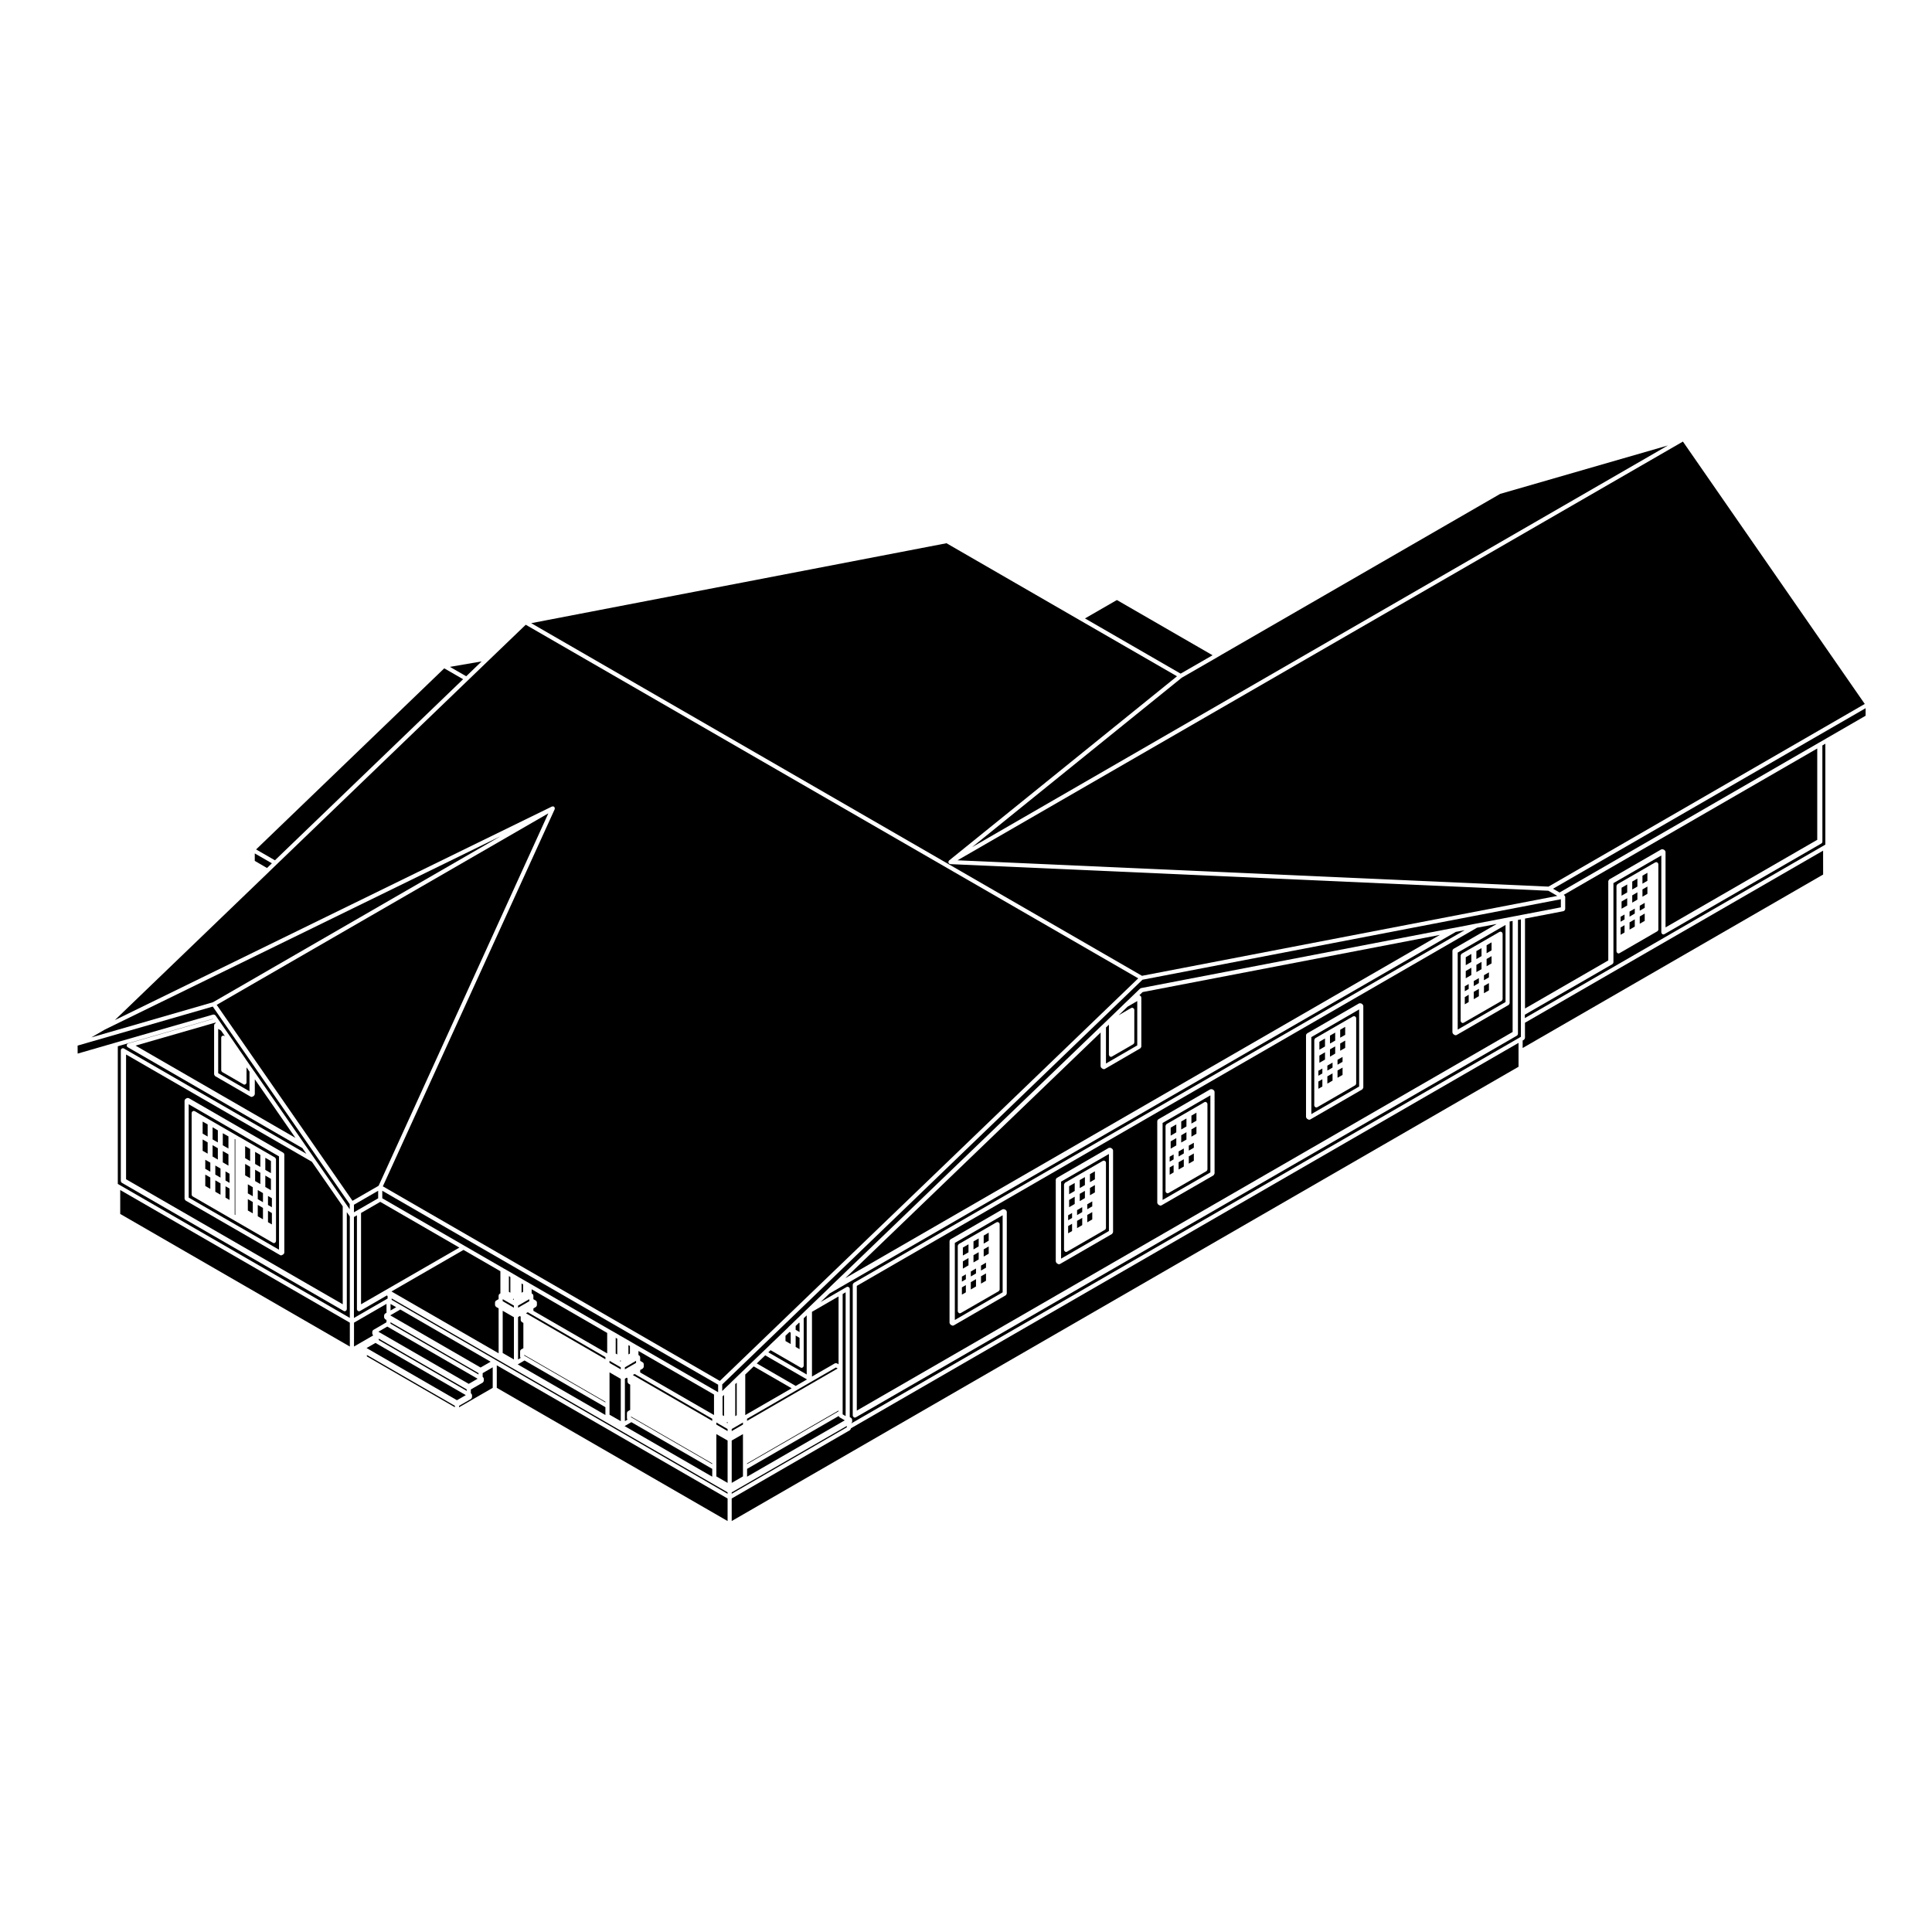 <?xml version="1.0" encoding="UTF-8"?>
<!-- Uploaded to: SVG Repo, www.svgrepo.com, Generator: SVG Repo Mixer Tools -->
<svg fill="#000000" width="800px" height="800px" version="1.1" viewBox="144 144 512 512" xmlns="http://www.w3.org/2000/svg">
 <g>
  <path d="m573.73 381.37 1.496-0.867v-2.109l-1.496 0.867z"/>
  <path d="m578.55 385.34 1.316-0.758v-1.316l-1.316 0.766z"/>
  <path d="m578.55 388.8 1.316-0.758v-1.941l-1.316 0.773z"/>
  <path d="m576.56 379.73 1.367-0.781v-2.121l-1.367 0.793z"/>
  <path d="m580.58 380.69 0.008-0.008-0.008-0.016v-1.723l-1.312 0.77v1.93l1.312-0.766v-0.109l0.016-0.035-0.016-0.016z"/>
  <path d="m626.98 367.05c0 0.023-0.023 0.039-0.035 0.066 0 0.051-0.016 0.086-0.039 0.137-0.012 0.023 0.012 0.055-0.012 0.082-0.012 0.02-0.039 0.012-0.051 0.031-0.031 0.039-0.059 0.07-0.102 0.102-0.02 0.016-0.02 0.039-0.047 0.059l-41.605 24.031c-0.086 0.051-0.176 0.082-0.273 0.082-0.188 0-0.324-0.105-0.422-0.25-0.012-0.016-0.039-0.012-0.051-0.023-0.031-0.047-0.012-0.098-0.02-0.137-0.012-0.051-0.055-0.086-0.055-0.133v-20.387l-12.691 7.324v15.98l-0.016 0.051v0.016c0.004 0.02 0.016 0.031 0.016 0.031v4.926s-0.02 0.047-0.02 0.07c-0.012 0.055-0.023 0.09-0.051 0.137-0.012 0.023 0.004 0.059-0.012 0.082-0.012 0.016-0.035 0.016-0.051 0.023-0.031 0.047-0.055 0.07-0.098 0.105-0.023 0.012-0.023 0.039-0.047 0.055l-23.195 13.391v0.906l79.27-45.762 0.363-0.223v-26.73l-0.789 0.465 0.008 25.492zm-43.488 23.289c0 0.023-0.031 0.047-0.031 0.07-0.004 0.047-0.016 0.086-0.031 0.125-0.016 0.023 0 0.051-0.012 0.07-0.016 0.02-0.039 0.016-0.055 0.035-0.035 0.047-0.066 0.082-0.105 0.109-0.02 0.012-0.02 0.047-0.051 0.055l-10.004 5.785c-0.09 0.051-0.176 0.082-0.277 0.082-0.176 0-0.312-0.105-0.418-0.25-0.012-0.016-0.039-0.012-0.055-0.023-0.02-0.047 0-0.098-0.02-0.137-0.012-0.051-0.051-0.086-0.051-0.133v-17.344c0-0.031 0.023-0.039 0.023-0.039 0.016-0.105 0.047-0.152 0.086-0.215 0.031-0.059 0.066-0.109 0.117-0.156 0.02-0.02 0.02-0.047 0.047-0.066l8.73-5.027 0.105-0.07h0.02c0-0.004 0-0.016 0.012-0.02l0.266-0.152h0.012v-0.004l0.125-0.07c0.004-0.004 0.012 0 0.02-0.004 0.004 0 0-0.012 0.012-0.012l0.051-0.023 0.141-0.09h0.016l0.012-0.012 0.191-0.105 0.293-0.176c0.051-0.031 0.098-0.004 0.137-0.02 0.059-0.02 0.09-0.066 0.145-0.066 0.02 0 0.039 0.031 0.059 0.031 0.074 0.012 0.121 0.047 0.188 0.082 0.059 0.035 0.117 0.066 0.156 0.117 0.02 0.023 0.047 0.023 0.059 0.039 0.031 0.047 0.012 0.102 0.02 0.145 0.016 0.051 0.059 0.086 0.059 0.137v17.332z"/>
  <path d="m576.56 383.21 1.367-0.801v-1.93l-1.367 0.797z"/>
  <path d="m575.85 390.36 1.383-0.801v-1.926l-1.383 0.801z"/>
  <path d="m575.85 386.91 1.383-0.809v-1.312l-1.383 0.793z"/>
  <path d="m557.3 380.52 68.551-39.59 0.316-0.176 1.875-1.086 10.363-5.988v-2l-82.84 47.844z"/>
  <path d="m573.73 384.82 1.496-0.852v-1.934l-1.496 0.871z"/>
  <path d="m542.98 409.55v-20.43l-12.672 7.324v20.41zm-11.891 4.641v-16.98c0-0.031 0.023-0.047 0.031-0.07 0.012-0.074 0.039-0.117 0.074-0.18 0.039-0.066 0.066-0.117 0.121-0.16 0.023-0.016 0.023-0.039 0.051-0.059l8.758-5.055c0-0.004 0.012 0 0.016-0.004 0.004 0 0.004-0.004 0.012-0.004l0.098-0.055 0.246-0.141 0.105-0.066c0.004-0.004 0.023 0 0.035-0.004 0.016-0.012 0.012-0.031 0.02-0.031l0.082-0.039-0.004-0.008 0.168-0.09 0.156-0.102h0.016c0.004-0.004 0.004-0.012 0.012-0.016l0.312-0.176c0.047-0.02 0.09 0 0.133-0.016 0.051-0.016 0.082-0.055 0.133-0.055 0.023 0 0.047 0.031 0.074 0.035 0.07 0.004 0.109 0.035 0.176 0.07 0.066 0.039 0.117 0.07 0.16 0.133 0.016 0.02 0.047 0.02 0.059 0.047 0.023 0.047 0.004 0.09 0.016 0.133 0.012 0.051 0.059 0.082 0.059 0.133v17.348c0 0.031-0.031 0.051-0.031 0.082-0.012 0.039-0.02 0.09-0.047 0.125-0.004 0.031 0.004 0.051-0.004 0.082-0.02 0.02-0.039 0.012-0.055 0.031-0.035 0.039-0.059 0.07-0.102 0.105-0.023 0.012-0.023 0.039-0.047 0.051l-10.016 5.773c-0.086 0.051-0.176 0.07-0.273 0.07-0.18 0-0.316-0.105-0.418-0.246-0.016-0.012-0.047-0.012-0.055-0.031-0.023-0.039-0.004-0.09-0.02-0.125-0.016-0.059-0.055-0.09-0.055-0.137v-0.371z"/>
  <path d="m430.8 463.91-1.363 0.789v1.309l1.363-0.793z"/>
  <path d="m430.8 466.75-1.363 0.785v1.93l1.363-0.797z"/>
  <path d="m428.81 457.5-1.48 0.855v2.125l1.48-0.863z"/>
  <path d="m431.51 459.59-1.363 0.785v1.93l1.363-0.797z"/>
  <path d="m434.16 454.41-1.312 0.758v2.125l1.312-0.766z"/>
  <path d="m431.51 455.94-1.363 0.785v2.129l1.363-0.793z"/>
  <path d="m434.16 459.87 0.012-0.02-0.012-0.023 0.012-0.02-0.012-0.008v-1.746l-1.312 0.762v1.941l1.312-0.762z"/>
  <path d="m428.81 461.14-1.48 0.859v1.922l1.48-0.859z"/>
  <path d="m433.46 465.21-1.324 0.77v1.945l1.324-0.766z"/>
  <path d="m433.46 462.38-1.324 0.766v1.309l1.324-0.754z"/>
  <path d="m460.38 449.68-1.336 0.77v1.926l1.336-0.777z"/>
  <path d="m460.38 446.84-1.336 0.758v1.328l1.336-0.766z"/>
  <path d="m457.72 448.36-1.375 0.785v1.332l1.375-0.801z"/>
  <path d="m428.11 465.46-1.043 0.598v1.32l1.043-0.609z"/>
  <path d="m458.42 444.05-1.383 0.797v1.93l1.383-0.785z"/>
  <path d="m428.11 468.31-1.043 0.602v1.93l1.043-0.605z"/>
  <path d="m461.07 444.34 0.012-0.02-0.012-0.023v-1.773l-1.332 0.781v1.922l1.332-0.773z"/>
  <path d="m425.2 477.55 12.676-7.32v-20.41l-12.676 7.32zm0.777-2.68v-16.973s0.031-0.039 0.031-0.07c0.012-0.07 0.047-0.117 0.082-0.176 0.035-0.07 0.066-0.117 0.121-0.168 0.02-0.012 0.023-0.039 0.047-0.059l8.758-5.059c0-0.012 0.012 0 0.016-0.012 0.004 0 0.004-0.012 0.016-0.012l0.09-0.039 0.262-0.145c0.004-0.012 0.004 0 0.004-0.012l0.105-0.059 0.082-0.051h0.016s0-0.012 0.004-0.012l0.168-0.102h0.016c0.004-0.012 0.004-0.012 0.012-0.012l0.16-0.09 0.312-0.188c0.047-0.02 0.098 0 0.141-0.02 0.047-0.012 0.086-0.051 0.133-0.051 0.023 0 0.047 0.02 0.07 0.031 0.07 0.012 0.117 0.039 0.18 0.07 0.066 0.039 0.109 0.07 0.16 0.125 0.016 0.02 0.047 0.02 0.059 0.039 0.02 0.051 0.004 0.102 0.02 0.137 0.012 0.059 0.051 0.09 0.051 0.137v17.336s-0.02 0.051-0.023 0.07c-0.004 0.051-0.016 0.082-0.031 0.125-0.012 0.031 0.004 0.039-0.012 0.07-0.016 0.031-0.051 0.051-0.074 0.07-0.02 0.031-0.039 0.051-0.066 0.082-0.023 0.012-0.047 0.039-0.07 0.059l-10.02 5.785c-0.086 0.051-0.176 0.082-0.273 0.082-0.18 0-0.316-0.105-0.418-0.258-0.012-0.012-0.039 0-0.051-0.02-0.031-0.051-0.012-0.102-0.023-0.137-0.016-0.051-0.055-0.09-0.055-0.137l-0.008-0.363z"/>
  <path d="m461.07 438.88-1.332 0.773v2.106l1.332-0.766z"/>
  <path d="m458.42 440.41-1.383 0.789v2.125l1.383-0.801z"/>
  <path d="m406.02 470.67-1.332 0.77v2.129l1.332-0.773z"/>
  <path d="m405.3 481.47-1.324 0.758v1.941l1.324-0.758z"/>
  <path d="m405.3 478.62-1.324 0.773v1.316l1.324-0.758z"/>
  <path d="m437.88 415.54-0.785 0.754v9.547l8.289-4.801v-11.75l-2.559 1.484-2.371 2.281 2.961-1.723c0.012-0.012 0.031 0 0.047 0 0.004-0.012 0.004-0.02 0.004-0.02l0.035-0.02h0.004l0.004-0.012 0.273-0.156c0.051-0.031 0.102-0.012 0.145-0.02 0.051-0.02 0.082-0.059 0.137-0.059 0.02 0 0.031 0.02 0.059 0.031 0.074 0.012 0.121 0.039 0.188 0.082 0.066 0.039 0.117 0.07 0.16 0.117 0.016 0.02 0.047 0.02 0.055 0.051 0.023 0.039 0.012 0.09 0.02 0.137 0.016 0.051 0.059 0.082 0.059 0.137v8.672c0 0.02-0.031 0.039-0.031 0.07-0.004 0.051-0.02 0.09-0.039 0.125-0.012 0.031 0.004 0.059-0.012 0.082-0.012 0.02-0.039 0.012-0.051 0.031-0.031 0.039-0.059 0.07-0.105 0.105-0.02 0.012-0.023 0.039-0.047 0.051l-5.629 3.254c-0.09 0.051-0.176 0.082-0.277 0.082-0.18 0-0.316-0.105-0.418-0.246-0.016-0.02-0.047-0.012-0.055-0.031-0.02-0.051 0-0.102-0.02-0.137-0.012-0.051-0.051-0.09-0.051-0.137v-0.352l0.008-7.633z"/>
  <path d="m406.02 476.12 0.004-0.02-0.004-0.004v-0.031l0.004-0.008-0.004-0.012v-1.723l-1.332 0.766v1.918l1.332-0.766z"/>
  <path d="m341.96 520 0.016 0.031v0.512l24.008-13.875-0.461-0.266-10.371 5.984z"/>
  <path d="m341.5 508.26v10.754l12.297-7.102-10.055-5.805z"/>
  <path d="m368.01 482.73 157.59-90.973-78.801 15.156-0.848 0.828 0.238 0.137c0.02 0.012 0.02 0.039 0.039 0.051 0.039 0.039 0.07 0.059 0.098 0.102 0.016 0.02 0.047 0.02 0.059 0.039 0.016 0.031 0 0.059 0.012 0.082 0.02 0.051 0.031 0.09 0.035 0.125 0.012 0.031 0.031 0.051 0.031 0.07v13l-0.031 0.082c-0.012 0.07-0.039 0.105-0.074 0.176-0.039 0.059-0.066 0.117-0.125 0.168-0.016 0.012-0.016 0.039-0.047 0.051l-9.367 5.441c-0.09 0.051-0.188 0.07-0.277 0.07-0.098 0-0.191-0.031-0.281-0.07l-0.316-0.195c-0.02-0.012-0.02-0.039-0.039-0.051-0.047-0.039-0.07-0.082-0.102-0.117-0.012-0.012-0.039-0.012-0.051-0.031-0.016-0.02 0-0.051-0.012-0.082-0.02-0.039-0.031-0.082-0.039-0.125l-0.031-0.07v-8.965z"/>
  <path d="m361.47 489.05 5.027-2.902 1.883-1.082c0.047-0.031 0.09-0.012 0.141-0.02 0.047-0.02 0.082-0.059 0.133-0.059 0.02 0 0.039 0.031 0.066 0.031 0.07 0.012 0.121 0.039 0.188 0.082 0.059 0.039 0.117 0.07 0.16 0.117 0.016 0.031 0.047 0.031 0.055 0.051 0.023 0.051 0.012 0.102 0.016 0.137 0.016 0.051 0.059 0.082 0.059 0.137v34.016c0.016 0.012 0.035 0 0.047 0.012l0.312 0.188c0.02 0.012 0.02 0.039 0.039 0.059 0.039 0.02 0.066 0.051 0.098 0.09 0.012 0.02 0.047 0.02 0.055 0.051 0.016 0.02 0 0.051 0.012 0.07 0.02 0.051 0.031 0.082 0.035 0.137 0.004 0.02 0.031 0.031 0.031 0.031v0.59c0 0.02-0.023 0.039-0.031 0.07-0.012 0.07-0.039 0.117-0.082 0.188-0.035 0.059-0.066 0.117-0.121 0.156-0.02 0.012-0.02 0.039-0.047 0.051l177.16-102.29 0.348-0.195v-31.121l-0.781 0.145v30.188s-0.02 0.039-0.023 0.07c-0.004 0.051-0.016 0.09-0.035 0.125-0.012 0.02 0.004 0.051-0.004 0.07-0.016 0.031-0.051 0.039-0.074 0.07-0.02 0.031-0.039 0.051-0.07 0.07-0.02 0.031-0.039 0.051-0.066 0.07l-175.2 101.15c-0.09 0.051-0.18 0.07-0.273 0.07-0.18 0-0.316-0.105-0.418-0.238-0.012-0.02-0.039-0.02-0.051-0.031-0.023-0.051-0.004-0.102-0.02-0.137-0.012-0.051-0.055-0.09-0.055-0.137v-34.68s0.023-0.039 0.023-0.07c0.012-0.082 0.047-0.117 0.082-0.176 0.035-0.07 0.066-0.125 0.121-0.168 0.016-0.012 0.02-0.039 0.039-0.059l161.9-93.473-2.348 0.453-165.97 95.832z"/>
  <path d="m402.65 482.99-1.375 0.793v1.941l1.375-0.801z"/>
  <path d="m400.66 473.75-1.492 0.867v2.113l1.492-0.852z"/>
  <path d="m400.66 477.4-1.492 0.867v1.93l1.492-0.867z"/>
  <path d="m399.96 481.71-1.047 0.602v1.32l1.047-0.605z"/>
  <path d="m399.96 484.56-1.047 0.609v1.922l1.047-0.602z"/>
  <path d="m403.36 475.85-1.375 0.785v1.93l1.375-0.797z"/>
  <path d="m403.36 472.2-1.375 0.789v2.113l1.375-0.797z"/>
  <path d="m397.04 493.81 12.672-7.332v-20.418l-12.672 7.32zm0.777-2.676v-16.969c0-0.031 0.023-0.039 0.023-0.039 0.016-0.105 0.047-0.156 0.082-0.215 0.035-0.059 0.066-0.117 0.121-0.156 0.016-0.02 0.02-0.051 0.047-0.07l8.766-5.047 0.105-0.059v-0.012l0.277-0.145 0.102-0.059 0.098-0.07h0.004l0.16-0.102h0.004 0.012l0.5-0.281c0.047-0.02 0.09 0 0.137-0.012 0.051-0.02 0.082-0.059 0.125-0.059 0.031 0 0.051 0.031 0.074 0.031 0.066 0.012 0.109 0.039 0.176 0.082 0.066 0.039 0.121 0.07 0.16 0.125 0.02 0.02 0.051 0.02 0.059 0.039 0.031 0.051 0.012 0.102 0.02 0.137 0.012 0.051 0.051 0.082 0.051 0.125v17.348s-0.02 0.039-0.023 0.07c-0.004 0.051-0.016 0.09-0.039 0.125-0.012 0.02 0.004 0.051-0.012 0.07-0.012 0.02-0.035 0.02-0.047 0.039-0.039 0.039-0.066 0.07-0.105 0.105-0.02 0.012-0.02 0.039-0.039 0.051l-10.016 5.773c-0.09 0.051-0.18 0.082-0.277 0.082-0.18 0-0.316-0.105-0.418-0.246-0.012-0.02-0.039-0.012-0.051-0.031-0.023-0.039-0.004-0.102-0.02-0.137-0.012-0.051-0.055-0.082-0.055-0.137z"/>
  <path d="m402.65 480.16-1.375 0.805v1.309l1.375-0.797z"/>
  <path d="m538.58 401.68-1.316 0.762v1.328l1.316-0.758z"/>
  <path d="m536.62 398.91-1.363 0.785v1.926l1.363-0.781z"/>
  <path d="m535.92 403.21-1.359 0.781v1.336l1.359-0.801z"/>
  <path d="m535.92 406.06-1.359 0.785v1.941l1.359-0.785z"/>
  <path d="m533.92 396.81-1.48 0.863v2.113l1.48-0.859z"/>
  <path d="m536.62 395.26-1.363 0.785v2.117l1.363-0.785z"/>
  <path d="m539.28 393.73-1.316 0.77v2.117l1.316-0.766z"/>
  <path d="m539.28 399.18v-0.027l0.004-0.023-0.004-0.008v-1.742l-1.316 0.758v1.93l1.316-0.758z"/>
  <path d="m538.58 404.53-1.316 0.766v1.922l1.316-0.762z"/>
  <path d="m573.48 388.26 1.039-0.602v-1.305l-1.039 0.59z"/>
  <path d="m627.14 369.43-79.008 45.609v4.027s-0.02 0.039-0.023 0.07c-0.004 0.07-0.039 0.117-0.074 0.176-0.039 0.07-0.07 0.117-0.125 0.168-0.02 0.012-0.02 0.039-0.039 0.059l-0.352 0.207v1.988l79.629-45.973z"/>
  <path d="m558.72 385.08c-0.02 0.074-0.031 0.133-0.082 0.188-0.039 0.055-0.105 0.082-0.168 0.117-0.051 0.023-0.082 0.07-0.133 0.086l-10.195 1.961v23.832l22.07-12.742v-21c0-0.023 0.023-0.039 0.023-0.039 0.016-0.098 0.047-0.145 0.086-0.207 0.035-0.07 0.059-0.121 0.117-0.168 0.02-0.012 0.02-0.039 0.047-0.055l13.758-7.949c0.02-0.012 0.047 0 0.07-0.012 0.07-0.031 0.125-0.031 0.203-0.031 0.074 0 0.133 0 0.203 0.031 0.02 0.012 0.051 0 0.07 0.012l0.324 0.188c0.02 0.016 0.02 0.039 0.039 0.059 0.039 0.031 0.07 0.055 0.102 0.102 0.016 0.016 0.039 0.016 0.059 0.047 0.012 0.023 0 0.047 0.004 0.07 0.023 0.047 0.035 0.086 0.035 0.133 0.004 0.023 0.031 0.047 0.031 0.07v20l40.203-23.211v-24.203l-67.188 38.793 0.117 0.074s0 0.012 0.012 0.012c0.02 0.016 0.039 0.035 0.059 0.055 0.051 0.039 0.07 0.098 0.102 0.152 0.023 0.051 0.07 0.082 0.082 0.125l0.012 0.02c0.012 0.02-0.012 0.035-0.012 0.035 0 0.039 0.023 0.055 0.023 0.055v3.266c-0.008 0.043-0.055 0.086-0.074 0.137z"/>
  <path d="m457.72 451.21-1.375 0.793v1.93l1.375-0.785z"/>
  <path d="m573.48 391.72 1.039-0.602v-1.934l-1.039 0.605z"/>
  <path d="m533.22 407.62-1.035 0.617v1.91l1.035-0.594z"/>
  <path d="m533.22 404.78-1.035 0.586v1.32l1.035-0.598z"/>
  <path d="m533.92 400.46-1.48 0.867v1.926l1.48-0.863z"/>
  <path d="m335.4 510.88v1.754l0.629-0.621c0.004 0 0.004-0.012 0.004-0.012 0.004 0 0.004-0.012 0.004-0.012l0.945-0.898 0.223-0.215h0.012l0.691-0.691 0.004-0.012 1.48-1.426 0.227-0.207 0.004-0.012v-0.012l0.719-0.672 0.207-0.215h0.004l2.707-2.609 3.047-2.922 1.41-1.359 0.223-0.215 0.137-0.137c0.004 0 0.012 0 0.012-0.012 0.004 0 0-0.012 0.004-0.012l0.227-0.207c0.004-0.012 0.004-0.02 0.016-0.031l0.766-0.73 0.008 0.008 0.711-0.691h0.004l0.004-0.012c0.004-0.012 0.016 0 0.02-0.012 0.004-0.012 0-0.02 0.012-0.02 0.012-0.02 0.039-0.02 0.055-0.031 0.016-0.02 0.02-0.039 0.047-0.059l1.008-0.973h0.004l0.004-0.012 0.223-0.207 0.004-0.012 0.105-0.105h0.012l1.41-1.352 0.168-0.176h0.004c0-0.012 0-0.012 0.004-0.02 0.012-0.012 0.035 0 0.051-0.012 0.016-0.02 0.012-0.051 0.023-0.07l0.691-0.648 0.211-0.195 0.102-0.105c0.004-0.012 0.012-0.012 0.016-0.012 0.004-0.012 0-0.02 0.012-0.02l1.258-1.219h0.004l0.348-0.332h0.012s0-0.012 0.004-0.012c0.004-0.012 0.016 0 0.02-0.012 0.012-0.012 0.004-0.02 0.012-0.02 0.016-0.012 0.039-0.012 0.059-0.02 0.02-0.031 0.016-0.059 0.039-0.082h0.012l0.23-0.227 0.004-0.012 1.414-1.367 5.633-5.41 0.922-0.906v-0.012l71.809-69.086 0.012-0.012 0.316-0.289h0.004l5.926-5.727 0.953-0.906 3.117-3.012c0.039-0.039 0.09-0.031 0.137-0.051 0.051-0.031 0.082-0.082 0.133-0.09l82.121-15.805h0.012l0.938-0.168 5.617-1.098h0.004l10.172-1.953h0.012l0.309-0.055h0.004l1.867-0.359 10.195-1.965v-2.144l-110.88 21.332z"/>
  <path d="m371.06 484.77v33.055l173.8-100.34v-29.426l-0.785 0.152v21.637s-0.031 0.051-0.031 0.07c-0.012 0.082-0.039 0.125-0.082 0.188-0.039 0.07-0.066 0.117-0.121 0.168-0.02 0.012-0.02 0.039-0.047 0.051l-13.754 7.949c-0.09 0.059-0.176 0.07-0.277 0.07-0.09 0-0.188-0.012-0.273-0.07l-0.316-0.188c-0.02-0.012-0.02-0.039-0.039-0.059-0.066-0.039-0.09-0.102-0.125-0.156-0.031-0.07-0.066-0.117-0.074-0.188-0.004-0.02-0.031-0.039-0.031-0.039v-21.699c0-0.023 0.023-0.039 0.031-0.066 0.004-0.055 0.016-0.09 0.035-0.133 0.012-0.031 0-0.055 0.012-0.082 0.016-0.02 0.039-0.02 0.059-0.039 0.031-0.047 0.059-0.07 0.102-0.102 0.02-0.016 0.02-0.047 0.039-0.059l11.461-6.606-5.215 0.992zm39.742 2.019s-0.023 0.051-0.031 0.082c-0.012 0.07-0.039 0.117-0.074 0.188-0.039 0.059-0.07 0.105-0.125 0.156-0.02 0.012-0.02 0.039-0.039 0.051l-13.758 7.969c-0.086 0.051-0.176 0.07-0.273 0.07s-0.195-0.02-0.281-0.07l-0.316-0.195c-0.02-0.012-0.02-0.039-0.047-0.059-0.055-0.039-0.086-0.09-0.117-0.156-0.039-0.059-0.07-0.117-0.082-0.188-0.004-0.02-0.023-0.039-0.023-0.059v-21.68c0-0.02 0.023-0.039 0.023-0.059 0.012-0.051 0.016-0.09 0.031-0.125 0.012-0.02 0-0.051 0.004-0.07 0.016-0.02 0.047-0.031 0.066-0.051 0.031-0.051 0.055-0.07 0.102-0.105 0.02-0.012 0.02-0.039 0.039-0.051l13.766-7.949c0.023-0.012 0.047 0 0.07-0.012 0.066-0.031 0.133-0.02 0.203-0.031 0.07 0 0.125 0 0.195 0.031 0.02 0 0.051-0.012 0.07 0l0.312 0.176c0.023 0.012 0.031 0.051 0.051 0.07 0.039 0.02 0.07 0.051 0.102 0.102 0.02 0.012 0.047 0.012 0.059 0.039 0.012 0.02 0 0.051 0.012 0.07 0.02 0.051 0.031 0.082 0.035 0.125 0.004 0.031 0.031 0.039 0.031 0.082zm28.156-16.246c0 0.031-0.023 0.039-0.031 0.07-0.012 0.07-0.039 0.125-0.074 0.188-0.039 0.059-0.07 0.117-0.125 0.156-0.02 0.02-0.02 0.051-0.039 0.059l-13.766 7.949c-0.086 0.051-0.176 0.07-0.266 0.07-0.102 0-0.195-0.02-0.289-0.07l-0.312-0.188c-0.02-0.02-0.02-0.051-0.039-0.059-0.055-0.039-0.09-0.102-0.117-0.168-0.039-0.059-0.07-0.105-0.082-0.176-0.004-0.031-0.031-0.039-0.031-0.07v-21.668l0.031-0.07c0.012-0.059 0.02-0.09 0.039-0.137 0.012-0.031 0-0.059 0.016-0.082 0.012-0.031 0.039-0.031 0.055-0.039 0.031-0.039 0.059-0.07 0.098-0.09 0.02-0.02 0.02-0.051 0.047-0.059l13.754-7.949c0.031-0.02 0.059 0 0.086-0.012 0.066-0.031 0.121-0.031 0.188-0.031 0.074 0 0.133 0 0.203 0.031 0.031 0.012 0.059 0 0.082 0.012l0.316 0.195c0.023 0.012 0.023 0.031 0.047 0.051 0.039 0.031 0.059 0.07 0.09 0.102 0.02 0.02 0.047 0.02 0.059 0.051 0.012 0.02 0 0.051 0.012 0.082 0.02 0.039 0.031 0.082 0.039 0.125 0 0.02 0.023 0.039 0.023 0.039v21.688zm26.898-15.527c0 0.031-0.031 0.039-0.031 0.039-0.012 0.102-0.039 0.145-0.082 0.207-0.035 0.07-0.07 0.117-0.117 0.168-0.02 0.012-0.02 0.039-0.051 0.059l-13.754 7.93c-0.082 0.051-0.176 0.082-0.273 0.082-0.09 0-0.176-0.031-0.262-0.082l-0.316-0.176c-0.023-0.012-0.023-0.039-0.051-0.051-0.055-0.051-0.09-0.102-0.125-0.168-0.035-0.059-0.066-0.105-0.074-0.176-0.012-0.031-0.031-0.051-0.031-0.07v-21.68c0-0.02 0.02-0.039 0.02-0.039 0.012-0.07 0.02-0.105 0.039-0.145 0.012-0.031-0.004-0.051 0.012-0.082 0.012-0.02 0.039-0.02 0.059-0.051 0.031-0.039 0.059-0.059 0.102-0.102 0.02-0.012 0.02-0.039 0.047-0.051l13.77-7.949c0.02-0.012 0.051 0 0.07-0.012 0.074-0.02 0.125-0.02 0.207-0.02 0.074 0 0.133 0 0.195 0.02 0.023 0.012 0.051 0 0.074 0.012l0.301 0.176c0.031 0.02 0.031 0.051 0.051 0.059 0.039 0.031 0.07 0.059 0.098 0.102 0.016 0.02 0.047 0.02 0.059 0.051 0.016 0.02 0 0.051 0.012 0.07 0.02 0.051 0.023 0.082 0.035 0.125 0 0.031 0.031 0.039 0.031 0.07l0.004 21.684zm39.418-22.773c0 0.031-0.031 0.051-0.031 0.082-0.012 0.07-0.047 0.117-0.082 0.176-0.035 0.07-0.07 0.117-0.121 0.168-0.02 0.012-0.023 0.039-0.047 0.051l-13.754 7.949c-0.09 0.059-0.176 0.07-0.277 0.07-0.09 0-0.188-0.012-0.277-0.07l-0.312-0.188c-0.02-0.012-0.02-0.039-0.039-0.059-0.059-0.039-0.09-0.102-0.121-0.156s-0.07-0.117-0.074-0.188c-0.004-0.031-0.031-0.039-0.031-0.059v-21.68l0.031-0.07c0.004-0.051 0.02-0.09 0.039-0.137 0.012-0.02-0.012-0.051 0.012-0.07 0.012-0.02 0.039-0.02 0.055-0.039 0.035-0.051 0.055-0.07 0.102-0.102 0.016-0.02 0.02-0.039 0.047-0.059l13.766-7.949c0.031-0.012 0.051 0 0.082-0.012 0.07-0.031 0.125-0.031 0.195-0.031 0.074 0 0.125 0.012 0.195 0.039 0.031 0 0.059-0.012 0.086 0l0.301 0.188c0.02 0.02 0.023 0.051 0.039 0.07 0.039 0.02 0.066 0.051 0.09 0.09 0.02 0.02 0.051 0.02 0.059 0.039 0.02 0.031 0 0.059 0.012 0.082 0.02 0.051 0.035 0.082 0.039 0.137 0 0 0.031 0.031 0.031 0.059l0.004 21.668z"/>
  <path d="m580.58 375.3-1.312 0.766v2.113l1.312-0.762z"/>
  <path d="m452.1 462 12.664-7.301v-20.418l-12.664 7.309zm0.781-2.66v-16.977c0-0.031 0.023-0.039 0.023-0.07 0.012-0.07 0.039-0.117 0.082-0.176 0.039-0.07 0.066-0.117 0.117-0.168 0.023-0.012 0.023-0.039 0.051-0.059l8.766-5.059 0.102-0.059h0.004 0.004l0.246-0.137 0.102-0.07c0.012-0.012 0.031 0 0.039-0.012 0.016-0.012 0.012-0.02 0.023-0.031l0.082-0.039 0.172-0.102 0.137-0.09h0.016c0.004 0 0.004-0.012 0.004-0.012l0.312-0.188c0.051-0.031 0.102-0.012 0.145-0.031 0.051-0.012 0.082-0.051 0.137-0.051 0.02 0 0.039 0.02 0.059 0.02 0.07 0.012 0.121 0.051 0.188 0.082 0.066 0.039 0.117 0.07 0.16 0.125 0.016 0.02 0.047 0.02 0.055 0.039 0.023 0.051 0.012 0.102 0.02 0.137 0.016 0.051 0.059 0.09 0.059 0.137v17.355s-0.031 0.051-0.031 0.082c-0.004 0.039-0.02 0.082-0.039 0.125-0.012 0.02 0.004 0.051-0.012 0.07-0.012 0.02-0.039 0.02-0.051 0.031-0.031 0.051-0.059 0.082-0.105 0.117-0.02 0.012-0.023 0.039-0.047 0.051l-10.016 5.773c-0.082 0.051-0.176 0.082-0.266 0.082-0.188 0-0.324-0.105-0.422-0.246-0.012-0.02-0.039-0.012-0.055-0.031-0.023-0.051-0.004-0.102-0.016-0.137-0.016-0.051-0.055-0.082-0.055-0.137l0.008-0.348z"/>
  <path d="m500.49 421.6 0.012-0.031-0.012-0.039v-0.012l0.008-0.004-0.008-0.02v-1.734l-1.324 0.777v1.918l1.324-0.754z"/>
  <path d="m500.49 416.12-1.324 0.777v2.102l1.324-0.754z"/>
  <path d="m491.52 439.25 12.664-7.309v-20.43l-12.664 7.332zm0.777-2.676v-16.98s0.023-0.039 0.031-0.07c0.012-0.07 0.039-0.117 0.082-0.176 0.031-0.07 0.066-0.117 0.117-0.168 0.02-0.012 0.023-0.039 0.051-0.059l8.734-5.039 0.105-0.07h0.02c0.004-0.012 0.004-0.012 0.012-0.02l0.258-0.137 0.105-0.059c0.023-0.02 0.051-0.012 0.074-0.02 0.02-0.012 0.02-0.039 0.047-0.039l0.035-0.02 0.125-0.07 0.488-0.293c0.051-0.031 0.102-0.012 0.141-0.02 0.051-0.02 0.086-0.059 0.133-0.059 0.031 0 0.039 0.02 0.066 0.031 0.074 0.012 0.121 0.039 0.191 0.07 0.059 0.039 0.109 0.082 0.156 0.125 0.02 0.02 0.047 0.02 0.059 0.039 0.023 0.051 0.012 0.09 0.016 0.145 0.02 0.039 0.059 0.082 0.059 0.125v17.348l-0.023 0.07c-0.012 0.039-0.02 0.082-0.039 0.117-0.012 0.031 0.004 0.051-0.012 0.082-0.012 0.012-0.039 0-0.051 0.031-0.031 0.039-0.059 0.082-0.105 0.117-0.023 0.012-0.023 0.039-0.047 0.051l-10.016 5.785c-0.09 0.051-0.176 0.082-0.277 0.082-0.176 0-0.312-0.105-0.414-0.246-0.016-0.02-0.047-0.012-0.055-0.031-0.023-0.039-0.012-0.102-0.02-0.137-0.016-0.051-0.055-0.082-0.055-0.137l-0.004-0.371z"/>
  <path d="m499.79 426.92-1.332 0.766v1.93l1.332-0.754z"/>
  <path d="m455.73 441.98-1.488 0.855v2.117l1.488-0.867z"/>
  <path d="m455.02 454.71v-1.934l-1.043 0.598v1.941l0.914-0.535z"/>
  <path d="m455.73 445.62-1.488 0.859v1.922l1.488-0.852z"/>
  <path d="m455.02 449.94-1.043 0.598v1.309l1.043-0.598z"/>
  <path d="m499.79 424.09-1.332 0.762v1.305l1.332-0.766z"/>
  <path d="m494.44 427.17-1.059 0.59v1.324l1.059-0.609z"/>
  <path d="m495.14 422.86-1.488 0.879v1.906l1.488-0.844z"/>
  <path d="m495.14 419.21-1.488 0.867v2.106l1.488-0.859z"/>
  <path d="m494.44 430.01-1.059 0.609v1.918l1.059-0.598z"/>
  <path d="m497.14 425.6-1.375 0.797v1.32l1.375-0.797z"/>
  <path d="m497.84 421.3-1.383 0.785v1.941l1.383-0.812z"/>
  <path d="m497.84 417.65-1.383 0.797v2.106l1.383-0.785z"/>
  <path d="m497.14 428.45-1.375 0.793v1.93l1.375-0.801z"/>
  <path d="m359.18 508.8 6.082-3.5c0.02-0.012 0.051 0 0.074-0.012 0.066-0.031 0.121-0.031 0.203-0.031 0.07 0 0.125 0 0.195 0.031 0.023 0.012 0.055 0 0.074 0.012l0.418 0.246v-17.977l-7.043 4.074v17.156z"/>
  <path d="m304.44 515.48-21.523-12.426v0.176l0.359 0.207h0.004l21.16 12.219z"/>
  <path d="m199.03 446.74-1.328-0.777v3.004l1.328 0.766z"/>
  <path d="m202.67 418.83c0.012-0.051-0.004-0.09 0.02-0.137 0.016-0.02 0.039-0.02 0.055-0.039 0.047-0.059 0.102-0.09 0.168-0.125 0.066-0.031 0.109-0.07 0.18-0.082 0.023 0 0.047-0.031 0.07-0.031 0.055 0 0.09 0.051 0.137 0.07 0.047 0.012 0.102-0.012 0.141 0.02l0.18 0.102-1.047-1.508-0.75-0.434v11.738l8.297 4.801v-5.203l-0.789-1.145v4.035c0 0.051-0.039 0.09-0.055 0.125-0.012 0.051 0.012 0.102-0.016 0.145-0.016 0.012-0.039 0.012-0.055 0.031-0.102 0.137-0.238 0.238-0.418 0.238-0.098 0-0.188-0.02-0.273-0.082l-5.621-3.25c-0.02-0.012-0.02-0.039-0.047-0.051-0.039-0.039-0.07-0.082-0.102-0.117-0.012-0.012-0.035-0.012-0.051-0.031-0.016-0.02 0-0.051-0.004-0.07-0.02-0.039-0.035-0.09-0.039-0.125l-0.023-0.082v-8.672c-0.016-0.031 0.027-0.07 0.043-0.121z"/>
  <path d="m201.73 443.55-1.391-0.812v3.219l1.391 0.797z"/>
  <path d="m215.8 451.68-1.488-0.855v3.207l1.488 0.863z"/>
  <path d="m204.54 445.16-1.496-0.844v3.199l1.496 0.855z"/>
  <path d="m236.71 494.52-60.852-35.152v6.34l60.852 35.141z"/>
  <path d="m247.5 491.29 1.492-0.867-1.492-0.855z"/>
  <path d="m168.19 418.93 32.246-9.324 76.195-43.992-104.82 51.219z"/>
  <path d="m175.22 421.27v36.484l0.352 0.195s0 0.012 0.004 0.012l61.129 35.297v-26.883l-0.797-1.145v25.719s-0.039 0.082-0.051 0.137c-0.016 0.039 0.004 0.09-0.016 0.125-0.016 0.02-0.039 0.02-0.055 0.031-0.102 0.137-0.238 0.246-0.418 0.246-0.098 0-0.188-0.02-0.273-0.07l-58.809-33.969c-0.023-0.02-0.039-0.051-0.066-0.07-0.031-0.02-0.047-0.039-0.07-0.07-0.02-0.031-0.055-0.039-0.074-0.082-0.012-0.02 0-0.039-0.004-0.059-0.016-0.051-0.023-0.082-0.031-0.125-0.004-0.02-0.023-0.039-0.023-0.07v-34.66c0-0.059 0.039-0.09 0.055-0.145 0.016-0.039-0.004-0.102 0.02-0.137 0.016-0.02 0.039-0.02 0.055-0.039 0.047-0.059 0.102-0.09 0.168-0.117 0.059-0.039 0.109-0.07 0.176-0.082 0.02 0 0.039-0.02 0.066-0.02 0.055 0 0.09 0.039 0.137 0.051 0.051 0.02 0.102 0 0.145 0.031l0.301 0.188 48.055 27.738-1.062-1.527-46.289-26.738c-0.004 0-0.004-0.012-0.016-0.012-0.109-0.082-0.195-0.168-0.238-0.309-0.016-0.07 0.016-0.137 0.023-0.215 0.004-0.07-0.004-0.137 0.023-0.195v-0.012c0.031-0.059 0.098-0.059 0.141-0.105 0.059-0.051 0.102-0.117 0.18-0.137l0.414-0.117 22.062-6.367-0.023-0.039z"/>
  <path d="m200.76 415.65c0.004-0.051 0.016-0.09 0.035-0.137 0.004-0.02-0.004-0.051 0.004-0.07 0.016-0.031 0.039-0.031 0.059-0.039 0.031-0.051 0.055-0.07 0.098-0.102 0.02-0.02 0.02-0.051 0.047-0.059l0.203-0.117-0.09-0.137-21.195 6.109 42.367 24.453-10.762-15.539v3.953c0 0.031-0.023 0.039-0.023 0.059-0.012 0.07-0.039 0.125-0.074 0.188-0.035 0.059-0.066 0.117-0.121 0.156-0.02 0.02-0.02 0.051-0.047 0.07l-0.312 0.176c-0.086 0.051-0.188 0.082-0.277 0.082-0.09 0-0.188-0.031-0.273-0.082l-9.387-5.43c-0.02-0.02-0.023-0.051-0.047-0.059-0.055-0.051-0.09-0.102-0.121-0.168-0.035-0.059-0.066-0.105-0.074-0.176 0-0.02-0.031-0.039-0.031-0.07v-13c-0.008 0.008 0.016-0.043 0.023-0.062z"/>
  <path d="m203.76 456.85 1.07 0.621v-2.418l-1.07-0.621z"/>
  <path d="m204.54 449.91-1.496-0.863v2.992l1.496 0.875z"/>
  <path d="m203.76 461.38 1.07 0.621v-3.023l-1.07-0.602z"/>
  <path d="m206.2 465.9 0.16 0.09v-20.059l-0.16-0.094z"/>
  <path d="m201.73 448.29-1.391-0.809v3.008l1.391 0.812z"/>
  <path d="m198.4 453.75 1.336 0.766v-2.406l-1.336-0.762z"/>
  <path d="m198.4 458.3 1.336 0.77v-3.023l-1.336-0.766z"/>
  <path d="m201.06 455.29 1.375 0.785v-2.402l-1.375-0.797z"/>
  <path d="m201.06 459.82 1.375 0.797v-3.016l-1.375-0.801z"/>
  <path d="m199.03 441.98-1.328-0.754v3.195l1.328 0.77z"/>
  <path d="m280.19 490-2.973-1.711v0.543l2.973 1.723z"/>
  <path d="m304.91 497.24-20.02-11.574v1.094l0.203 0.117c0.02 0.02 0.02 0.051 0.039 0.059 0.039 0.031 0.066 0.059 0.09 0.102 0.02 0.02 0.047 0.02 0.059 0.039 0.012 0.031 0 0.059 0.012 0.082 0.016 0.051 0.031 0.082 0.035 0.125 0 0.031 0.023 0.039 0.023 0.07v0.945l0.664 0.383c0.02 0.012 0.02 0.051 0.039 0.059 0.047 0.031 0.07 0.059 0.102 0.09 0.016 0.031 0.047 0.031 0.059 0.051 0.016 0.031 0 0.051 0.012 0.082 0.016 0.051 0.031 0.082 0.035 0.125 0 0.02 0.023 0.039 0.023 0.07v0.73s-0.02 0.039-0.023 0.059c-0.004 0.07-0.039 0.125-0.074 0.188-0.035 0.059-0.066 0.117-0.121 0.156-0.016 0.02-0.02 0.051-0.047 0.059l-0.664 0.395v0.641l19.555 11.285z"/>
  <path d="m304.44 503.69 0.008-0.039-19.914-11.504-0.676-0.391-0.469 0.277 21.051 12.18z"/>
  <path d="m274.02 504.87-23.938-13.836-2.664 1.547 23.941 13.824z"/>
  <path d="m304.44 518.99v-2.074l-21.438-12.379-1.797 1.043z"/>
  <path d="m281.29 504.27 0.684-0.395c-0.016-0.02-0.016-0.051-0.031-0.082-0.039-0.059-0.07-0.105-0.082-0.188-0.004-0.02-0.023-0.039-0.023-0.07v-1.438c0-0.031 0.02-0.051 0.023-0.082 0.004-0.039 0.016-0.082 0.035-0.117 0.004-0.031-0.004-0.059 0.004-0.07 0.016-0.031 0.039-0.031 0.059-0.051 0.031-0.039 0.055-0.07 0.098-0.102 0.02-0.02 0.023-0.051 0.051-0.059l0.469-0.266c0.02-0.02 0.047 0 0.07-0.012 0.02-0.012 0.031-0.039 0.051-0.051v-6.699l-0.438-0.258c-0.02-0.012-0.023-0.039-0.047-0.059-0.055-0.051-0.086-0.102-0.121-0.156-0.035-0.07-0.066-0.117-0.074-0.188-0.004-0.031-0.031-0.039-0.031-0.039v-0.918c-0.004 0-0.004-0.012-0.004-0.012-0.059-0.039-0.086-0.102-0.121-0.168-0.004-0.02-0.031-0.031-0.039-0.059l-0.535 0.312z"/>
  <path d="m366.22 518.01v-0.199l-24.242 14.012v0.176l24.121-13.918h0.004z"/>
  <path d="m282.62 485.59v-1.219l-0.398-0.238v2.453l0.398-0.234z"/>
  <path d="m278.86 482.18v4.168l0.387 0.234v-4.176z"/>
  <path d="m277.22 502.56 2.973 1.715v-11.195l-2.973-1.715z"/>
  <path d="m280.19 488.14c-0.074 0.102-0.18 0.137-0.301 0.156l0.301 0.176z"/>
  <path d="m239.68 465.45v24.195l26.059-15.023-20.969-12.117z"/>
  <path d="m237.8 465.27 1.062-0.617 5.356-3.09v-2l-6.418 3.703z"/>
  <path d="m270.81 507.89-23.316-13.473v0.375l23.316 13.461z"/>
  <path d="m237.8 493.27 8.887-5.129 0.031-0.02v-0.641l-0.047-0.031c-0.02-0.012-0.02-0.039-0.039-0.051-0.035-0.031-0.059-0.059-0.09-0.102l-7.141 4.133c-0.086 0.051-0.176 0.07-0.273 0.07-0.18 0-0.316-0.102-0.418-0.238-0.012-0.02-0.039-0.012-0.055-0.031-0.023-0.051 0-0.102-0.016-0.145-0.012-0.051-0.051-0.082-0.051-0.082l0.004-0.418v-24.52l-0.797 0.453v26.75z"/>
  <path d="m275.21 489.08c0-0.051 0.012-0.09 0.031-0.137 0.012-0.02-0.004-0.039 0.012-0.07 0.012-0.02 0.039-0.02 0.059-0.051 0.023-0.031 0.055-0.059 0.102-0.09 0.02-0.02 0.02-0.051 0.047-0.059l0.676-0.383v-0.945c0-0.031 0.02-0.039 0.023-0.07 0.004-0.051 0.016-0.082 0.035-0.125 0.012-0.02-0.004-0.051 0.012-0.082 0.012-0.02 0.047-0.02 0.059-0.039 0.031-0.039 0.055-0.07 0.098-0.102 0.02-0.012 0.02-0.039 0.039-0.059l0.207-0.117v-5.863l-9.777-5.648-19.09 11.012 28.398 16.383-0.004-11.902-0.676-0.395c-0.023-0.012-0.023-0.039-0.051-0.059-0.055-0.039-0.086-0.102-0.121-0.156-0.035-0.059-0.066-0.105-0.074-0.188-0.004-0.02-0.031-0.039-0.031-0.039v-0.746c-0.004-0.035 0.02-0.051 0.027-0.07z"/>
  <path d="m270.57 509.38-23.895-13.801h-0.012l-0.035-0.023-2.352 1.367 23.941 13.812z"/>
  <path d="m267.68 512.6v-0.391l-23.309-13.457v0.383z"/>
  <path d="m336.82 521.17v-0.332c-0.082 0.09-0.188 0.137-0.309 0.156z"/>
  <path d="m337.91 523.25 2.981-1.723v-0.551l-2.981 1.73z"/>
  <path d="m337.91 547.09 208.52-120.39-0.004-4.027v-2.301l-176.92 102.14v0.039s-0.023 0.039-0.031 0.07c-0.012 0.07-0.039 0.117-0.074 0.188-0.035 0.059-0.066 0.105-0.121 0.156-0.02 0.012-0.02 0.039-0.047 0.051l-31.328 18.098 0.004 5.969z"/>
  <path d="m281.52 488.34 0.059-0.039-0.059-0.02z"/>
  <path d="m338.14 521.04 0.07-0.039c-0.023-0.012-0.047-0.031-0.07-0.031z"/>
  <path d="m333.84 521.3v0.227l2.981 1.723v-0.543l-2.981-1.73z"/>
  <path d="m333.84 532.95v2.312l2.981 1.719v-11.227l-2.981-1.703z"/>
  <path d="m275.38 504.41h0.004l0.312 0.176 61.121 35.277v-0.375l-89.02-51.379v0.363l2.547 1.473h0.004l25.023 14.453z"/>
  <path d="m338.85 510.8v8.484l0.391-0.227v-8.621z"/>
  <path d="m336.82 541.12-61.168-35.297v5.965l61.168 35.301z"/>
  <path d="m335.49 514.05v5l0.383 0.227v-5.602z"/>
  <path d="m344.55 505.32 10.324 5.965 2.981-1.723-11.066-6.387z"/>
  <path d="m341.98 535.34 25.891-14.938-1.375-0.797c-0.02-0.012-0.02-0.051-0.039-0.051-0.059-0.051-0.09-0.105-0.125-0.176-0.023-0.039-0.074-0.082-0.082-0.117l-24.262 14-0.004 2.078z"/>
  <path d="m368.1 486.47-0.789 0.465v31.879l0.789 0.465z"/>
  <path d="m337.91 536.98 2.981-1.719v-11.211l-2.981 1.703z"/>
  <path d="m355.89 494.6-0.129-0.074-0.902 0.867v1.012l1.031 0.602z"/>
  <path d="m337.91 539.86 30.508-17.613v-0.355l-30.508 17.605z"/>
  <path d="m354.86 500.95 1.031 0.59v-2.996l-1.031-0.609z"/>
  <path d="m347.61 502.38 10.176 5.875v-15.664l-0.797 0.766v12.59c0 0.051-0.039 0.082-0.055 0.137-0.012 0.039 0.004 0.09-0.016 0.125-0.012 0.02-0.039 0.02-0.051 0.031-0.102 0.137-0.242 0.246-0.418 0.246-0.098 0-0.188-0.02-0.273-0.07l-7.965-4.606z"/>
  <path d="m353.23 496.98-1.066 1.016v1.391l1.379 0.793v-3.023z"/>
  <path d="m210.29 448.5-1.324-0.766v3.195l1.324 0.77z"/>
  <path d="m215.02 467.89 1.035 0.602v-3.016l-1.035-0.609z"/>
  <path d="m212.31 461.79 1.379 0.809v-2.414l-1.379-0.809z"/>
  <path d="m212.31 466.33 1.379 0.797v-3.016l-1.379-0.801z"/>
  <path d="m215.8 456.41-1.488-0.867v3.023l1.488 0.855z"/>
  <path d="m212.99 454.78-1.379-0.797v3.008l1.379 0.801z"/>
  <path d="m212.99 450.06-1.379-0.801v3.199l1.379 0.793z"/>
  <path d="m210.29 453.22-1.324-0.766v3.012l0.07 0.051 1.254 0.715z"/>
  <path d="m209.68 460.26 1.312 0.758v-2.391l-1.312-0.777z"/>
  <path d="m209.68 464.79 1.312 0.762v-3.004l-1.312-0.766z"/>
  <path d="m217.94 450.45-23.938-13.816v24.738l23.938 13.816zm-0.793 10.781v11.652c0 0.059-0.047 0.09-0.055 0.137-0.012 0.039 0.004 0.102-0.016 0.137-0.012 0.02-0.039 0.012-0.051 0.031-0.102 0.137-0.238 0.246-0.418 0.246-0.098 0-0.188-0.031-0.277-0.082l-21.262-12.289c-0.02-0.012-0.023-0.039-0.047-0.059-0.047-0.02-0.07-0.043-0.105-0.086-0.012-0.02-0.039-0.012-0.051-0.031-0.016-0.031 0-0.051-0.012-0.082-0.02-0.051-0.031-0.082-0.035-0.137 0-0.02-0.031-0.039-0.031-0.059v-21.668c0-0.059 0.039-0.09 0.055-0.145 0.012-0.039-0.004-0.09 0.02-0.137 0.012-0.02 0.047-0.02 0.055-0.039 0.047-0.059 0.102-0.09 0.16-0.117 0.059-0.039 0.117-0.07 0.188-0.082 0.023 0 0.039-0.031 0.066-0.031 0.055 0 0.086 0.039 0.133 0.051 0.051 0.02 0.102 0 0.145 0.031l0.312 0.176 0.152 0.082v0.012h0.004l0.176 0.102c0.012 0 0.012 0.02 0.02 0.031h0.031l0.055 0.039 0.102 0.059h0.004 0.012l0.262 0.168 0.09 0.051 8.793 5.078 0.086 0.039c0.012 0.012 0.012 0.02 0.02 0.02 0.004 0.012 0.016 0 0.023 0.012l0.168 0.102 1.254 0.719c0.004 0 0.004 0.012 0.004 0.012h0.012l0.156 0.102 0.18 0.066h0.004l0.004 0.012 0.086 0.051c0.004 0 0.004 0.012 0.012 0.02h0.016l0.102 0.059 0.246 0.125c0.012 0 0.012 0.02 0.02 0.02 0.012 0.012 0.016 0 0.023 0.012l0.105 0.07 8.73 5.039c0.02 0.012 0.023 0.039 0.047 0.059 0.055 0.039 0.086 0.102 0.121 0.156 0.035 0.059 0.066 0.117 0.074 0.188 0 0.031 0.031 0.039 0.031 0.07v10.012z"/>
  <path d="m237.8 500.85 5.109-2.953c-0.012 0-0.016-0.02-0.02-0.031-0.059-0.039-0.09-0.09-0.125-0.145-0.035-0.07-0.066-0.117-0.074-0.188 0-0.031-0.031-0.039-0.031-0.082v-0.527c0-0.031 0.02-0.039 0.023-0.07 0.004-0.051 0.016-0.09 0.035-0.125 0.012-0.02 0-0.051 0.012-0.082 0.012-0.02 0.047-0.02 0.055-0.039 0.031-0.039 0.059-0.07 0.102-0.102 0.02-0.02 0.02-0.051 0.047-0.059l3.449-2.004h0.039v-0.641l-0.348-0.195c-0.023-0.012-0.023-0.039-0.051-0.059-0.055-0.039-0.09-0.102-0.125-0.156-0.035-0.055-0.066-0.117-0.074-0.188 0-0.031-0.031-0.039-0.031-0.039v-0.578c0-0.031 0.023-0.039 0.031-0.07 0.004-0.059 0.012-0.09 0.035-0.137 0.012-0.02-0.004-0.051 0.012-0.07 0.012-0.031 0.039-0.031 0.055-0.039 0.031-0.039 0.055-0.07 0.102-0.102 0.02-0.02 0.02-0.051 0.047-0.07l0.352-0.195v-2.363l-8.609 4.977-0.004 6.332z"/>
  <path d="m264.55 516.93v-0.371l-23.32-13.473v0.375z"/>
  <path d="m244.34 458.24 44.977-98.695-87.891 50.754 35.992 51.93z"/>
  <path d="m267.44 513.72-23.891-13.805-0.047-0.02-2.363 1.348 23.961 13.828z"/>
  <path d="m274.57 506.35-2.66 1.547v1.004l0.031 0.02c0.023 0.012 0.023 0.039 0.047 0.051 0.039 0.039 0.07 0.059 0.098 0.102 0.02 0.02 0.047 0.02 0.059 0.039 0.012 0.031 0 0.059 0.012 0.082 0.016 0.051 0.023 0.09 0.035 0.125l0.023 0.07v0.539l-0.023 0.07c-0.012 0.07-0.039 0.117-0.082 0.176-0.035 0.07-0.059 0.117-0.121 0.168-0.02 0.012-0.02 0.039-0.047 0.051l-3.164 1.828v1.012l0.031 0.02c0.023 0.012 0.023 0.039 0.051 0.059 0.039 0.031 0.07 0.051 0.102 0.102 0.016 0.02 0.047 0.02 0.059 0.039s0 0.051 0.004 0.07c0.02 0.051 0.023 0.09 0.035 0.125 0.004 0.031 0.031 0.051 0.031 0.051v0.559s-0.023 0.051-0.031 0.082c-0.012 0.07-0.039 0.105-0.074 0.176-0.035 0.07-0.066 0.117-0.121 0.168-0.02 0.012-0.02 0.039-0.047 0.051l-3.16 1.828v0.371l8.918-5.144v-5.438z"/>
  <path d="m215.02 463.33 1.035 0.609v-2.387l-1.035-0.613z"/>
  <path d="m164.6 423.21 9.926-2.871 25.965-7.477c0.047-0.02 0.086 0.012 0.125 0.012 0.074 0 0.133 0 0.203 0.031 0.07 0.031 0.117 0.059 0.168 0.105 0.031 0.02 0.082 0.02 0.105 0.059l0.684 0.984 1.195 1.723 0.418 0.609 2.504 3.602v0.012h0.004l0.117 0.176 0.121 0.176 0.441 0.648 0.453 0.641v0.012h0.004l0.418 0.629 0.457 0.648 0.441 0.629 0.441 0.648 0.328 0.484v0.012h0.004l0.07 0.105 1.883 2.715v0.012l0.312 0.434h0.004l13.133 18.973 0.406 0.598 2.516 3.621 8.34 12.035 0.891 1.281v-1.352l-36.293-52.371-35.816 10.344 0.012 2.113z"/>
  <path d="m177.41 455.02v1.496l57.418 33.129v-25.965l-8.176-11.801-49.242-28.43zm15.5-19.328s0.023-0.039 0.031-0.07c0-0.051 0.012-0.09 0.031-0.125 0.012-0.031 0-0.051 0.012-0.07 0.012-0.031 0.039-0.031 0.055-0.051 0.031-0.039 0.055-0.07 0.098-0.102 0.02-0.02 0.02-0.039 0.039-0.051l0.312-0.188c0.023-0.02 0.051 0 0.07-0.02 0.066-0.031 0.133-0.031 0.207-0.031 0.07 0 0.133 0 0.203 0.031 0.02 0.012 0.051 0 0.074 0.012l25.023 14.453c0.023 0.012 0.023 0.039 0.047 0.051 0.039 0.031 0.066 0.059 0.102 0.102 0.016 0.02 0.047 0.02 0.055 0.051 0.016 0.012 0 0.039 0.012 0.07 0.016 0.039 0.031 0.09 0.035 0.125 0 0.031 0.031 0.051 0.031 0.051v26.035s-0.023 0.039-0.031 0.07c-0.004 0.039-0.012 0.082-0.031 0.125-0.012 0.02 0.004 0.039-0.012 0.059-0.012 0.031-0.039 0.02-0.051 0.031-0.031 0.051-0.066 0.09-0.109 0.125-0.02 0.012-0.02 0.051-0.047 0.059l-0.316 0.168c-0.086 0.059-0.172 0.082-0.262 0.082-0.098 0-0.188-0.031-0.273-0.082l-25.023-14.445c-0.02-0.012-0.023-0.039-0.047-0.059-0.059-0.039-0.086-0.102-0.125-0.156-0.035-0.059-0.066-0.117-0.074-0.188-0.008-0.023-0.035-0.035-0.035-0.066z"/>
  <path d="m281.29 490.56 2.977-1.723v-0.543l-2.977 1.711z"/>
  <path d="m395.84 373c-0.16-0.012-0.293-0.082-0.387-0.191 0 0-0.012 0-0.016-0.012-0.012-0.02-0.004-0.035-0.012-0.055-0.012-0.012-0.023-0.004-0.035-0.02-0.023-0.047-0.004-0.098-0.02-0.145-0.012-0.055-0.051-0.09-0.051-0.141l0.004-0.02c0-0.016 0.012-0.035 0.016-0.051 0.016-0.082 0.059-0.125 0.102-0.188 0.031-0.051 0.035-0.105 0.082-0.141l60.395-48.816-25.75-14.855-35.336-20.402-110.06 21.184 161.87 93.453 110.06-21.176-2.371-1.367z"/>
  <path d="m309.6 506.89 2.961-1.703v-0.559l-2.961 1.73z"/>
  <path d="m310.54 500.47v2.465l0.395-0.227v-2.012z"/>
  <path d="m309.6 520.62 0.68-0.402c-0.016-0.02-0.016-0.051-0.023-0.059-0.039-0.07-0.07-0.117-0.082-0.188-0.004-0.031-0.031-0.051-0.031-0.07v-1.445s0.023-0.039 0.023-0.059c0.004-0.059 0.016-0.09 0.035-0.137 0.012-0.031 0-0.051 0.012-0.07 0.016-0.031 0.039-0.031 0.059-0.051 0.023-0.039 0.055-0.07 0.098-0.102 0.02-0.012 0.02-0.039 0.039-0.051l0.48-0.289c0.02-0.02 0.051 0 0.074-0.012 0.016-0.012 0.02-0.031 0.039-0.031v-6.711l-0.422-0.246c-0.023-0.012-0.023-0.039-0.047-0.059-0.059-0.039-0.086-0.09-0.125-0.145-0.035-0.07-0.066-0.117-0.074-0.188-0.004-0.031-0.031-0.051-0.031-0.07v-0.906-0.012c-0.059-0.051-0.09-0.102-0.125-0.168-0.012-0.02-0.039-0.039-0.051-0.07l-0.523 0.309v11.23z"/>
  <path d="m271.64 319.28-8.406 1.449 4.32 2.488z"/>
  <path d="m290.27 357.74c0.012-0.004 0.016 0 0.023 0 0.059-0.031 0.121-0.016 0.191-0.02 0.066 0 0.117-0.023 0.176-0.012 0.016 0.012 0.023 0.016 0.039 0.023 0.012 0.004 0.02-0.004 0.031 0 0.055 0.02 0.07 0.086 0.109 0.117 0.039 0.039 0.105 0.055 0.133 0.105 0.004 0 0 0.012 0.004 0.016l0.012 0.012c0.004 0.012 0 0.02 0 0.02 0.023 0.07 0.016 0.133 0.016 0.195 0.004 0.07 0.031 0.121 0.012 0.18-0.004 0.02-0.012 0.031-0.016 0.039-0.004 0.016 0 0.02 0 0.035l-45.543 99.938 89.309 51.57 110.88-106.69-162.32-93.703-9.652 9.273-5.656 5.445-50.688 48.777-2.102 2.023v0.012l-40.793 39.246z"/>
  <path d="m332.75 535.34v-2.074l-21.434-12.379-1.793 1.043z"/>
  <path d="m216.05 372.78-4.531-2.613v1.98l3.242 1.883z"/>
  <path d="m309.84 504.68 0.066-0.039-0.066-0.016z"/>
  <path d="m305.53 514.61v4.305l2.984 1.707v-11.203l-2.984-1.723z"/>
  <path d="m307.17 498.54v4.172l0.406 0.227v-4.168z"/>
  <path d="m308.51 506.36-2.984-1.73v0.551l2.984 1.711z"/>
  <path d="m308.51 504.51c-0.082 0.09-0.191 0.117-0.309 0.137l0.309 0.176z"/>
  <path d="m333.22 513.57-20.02-11.551v1.082l0.188 0.105c0.02 0.02 0.023 0.051 0.047 0.059 0.039 0.031 0.066 0.059 0.098 0.102 0.016 0.02 0.047 0.02 0.059 0.051 0.016 0.02 0 0.051 0.004 0.07 0.02 0.039 0.031 0.082 0.035 0.125l0.023 0.082v0.945l0.676 0.395c0.023 0.004 0.023 0.027 0.043 0.039 0.039 0.039 0.066 0.059 0.098 0.102 0.02 0.031 0.047 0.031 0.059 0.039 0.012 0.031 0 0.059 0.012 0.082 0.016 0.051 0.023 0.09 0.035 0.125l0.023 0.07v0.719c0 0.031-0.023 0.051-0.023 0.07-0.012 0.082-0.039 0.117-0.082 0.188-0.035 0.07-0.066 0.117-0.121 0.156-0.02 0.016-0.02 0.047-0.047 0.055l-0.676 0.395v0.641l19.566 11.285z"/>
  <path d="m332.75 520.03 0.016-0.031-19.926-11.504h-0.012l-0.648-0.383-0.48 0.277 21.051 12.164z"/>
  <path d="m334.04 512.79 0.273 0.156v-1.988l-89.004-51.395v2l21.785 12.586 10.32 5.961 0.934 0.523 0.004 0.008h0.008l0.227 0.129 1.484 0.863 0.941 0.547 0.008 0.004h0.008l0.23 0.141v0.012l0.688 0.391 1.492 0.859 0.23 0.125h0.004l0.703 0.414 0.238 0.141h0.008l21.102 12.191 0.938 0.527h0.008l0.219 0.129h0.012l1.5 0.887 0.93 0.523h0.004l0.23 0.137 0.707 0.41 1.477 0.859h0.004l0.23 0.133 0.691 0.406h0.004l0.242 0.129 0.008 0.012h0.004l21.105 12.18z"/>
  <path d="m332.75 531.82-21.52-12.418v0.176l0.355 0.195h0.004l21.16 12.223z"/>
  <path d="m266.73 324-5-2.883-49.863 47.992 4.992 2.879z"/>
  <path d="m589.99 261.02-192.24 110.97 156.61 6.973 83.82-48.406z"/>
  <path d="m467.62 317.57-0.934 0.555h-0.004v0.004l-9.504 5.473-55.574 44.91 184.41-106.46-44.457 12.836z"/>
  <path d="m465.34 317.65-25.352-14.637-8.457 4.875 25.348 14.633z"/>
 </g>
</svg>